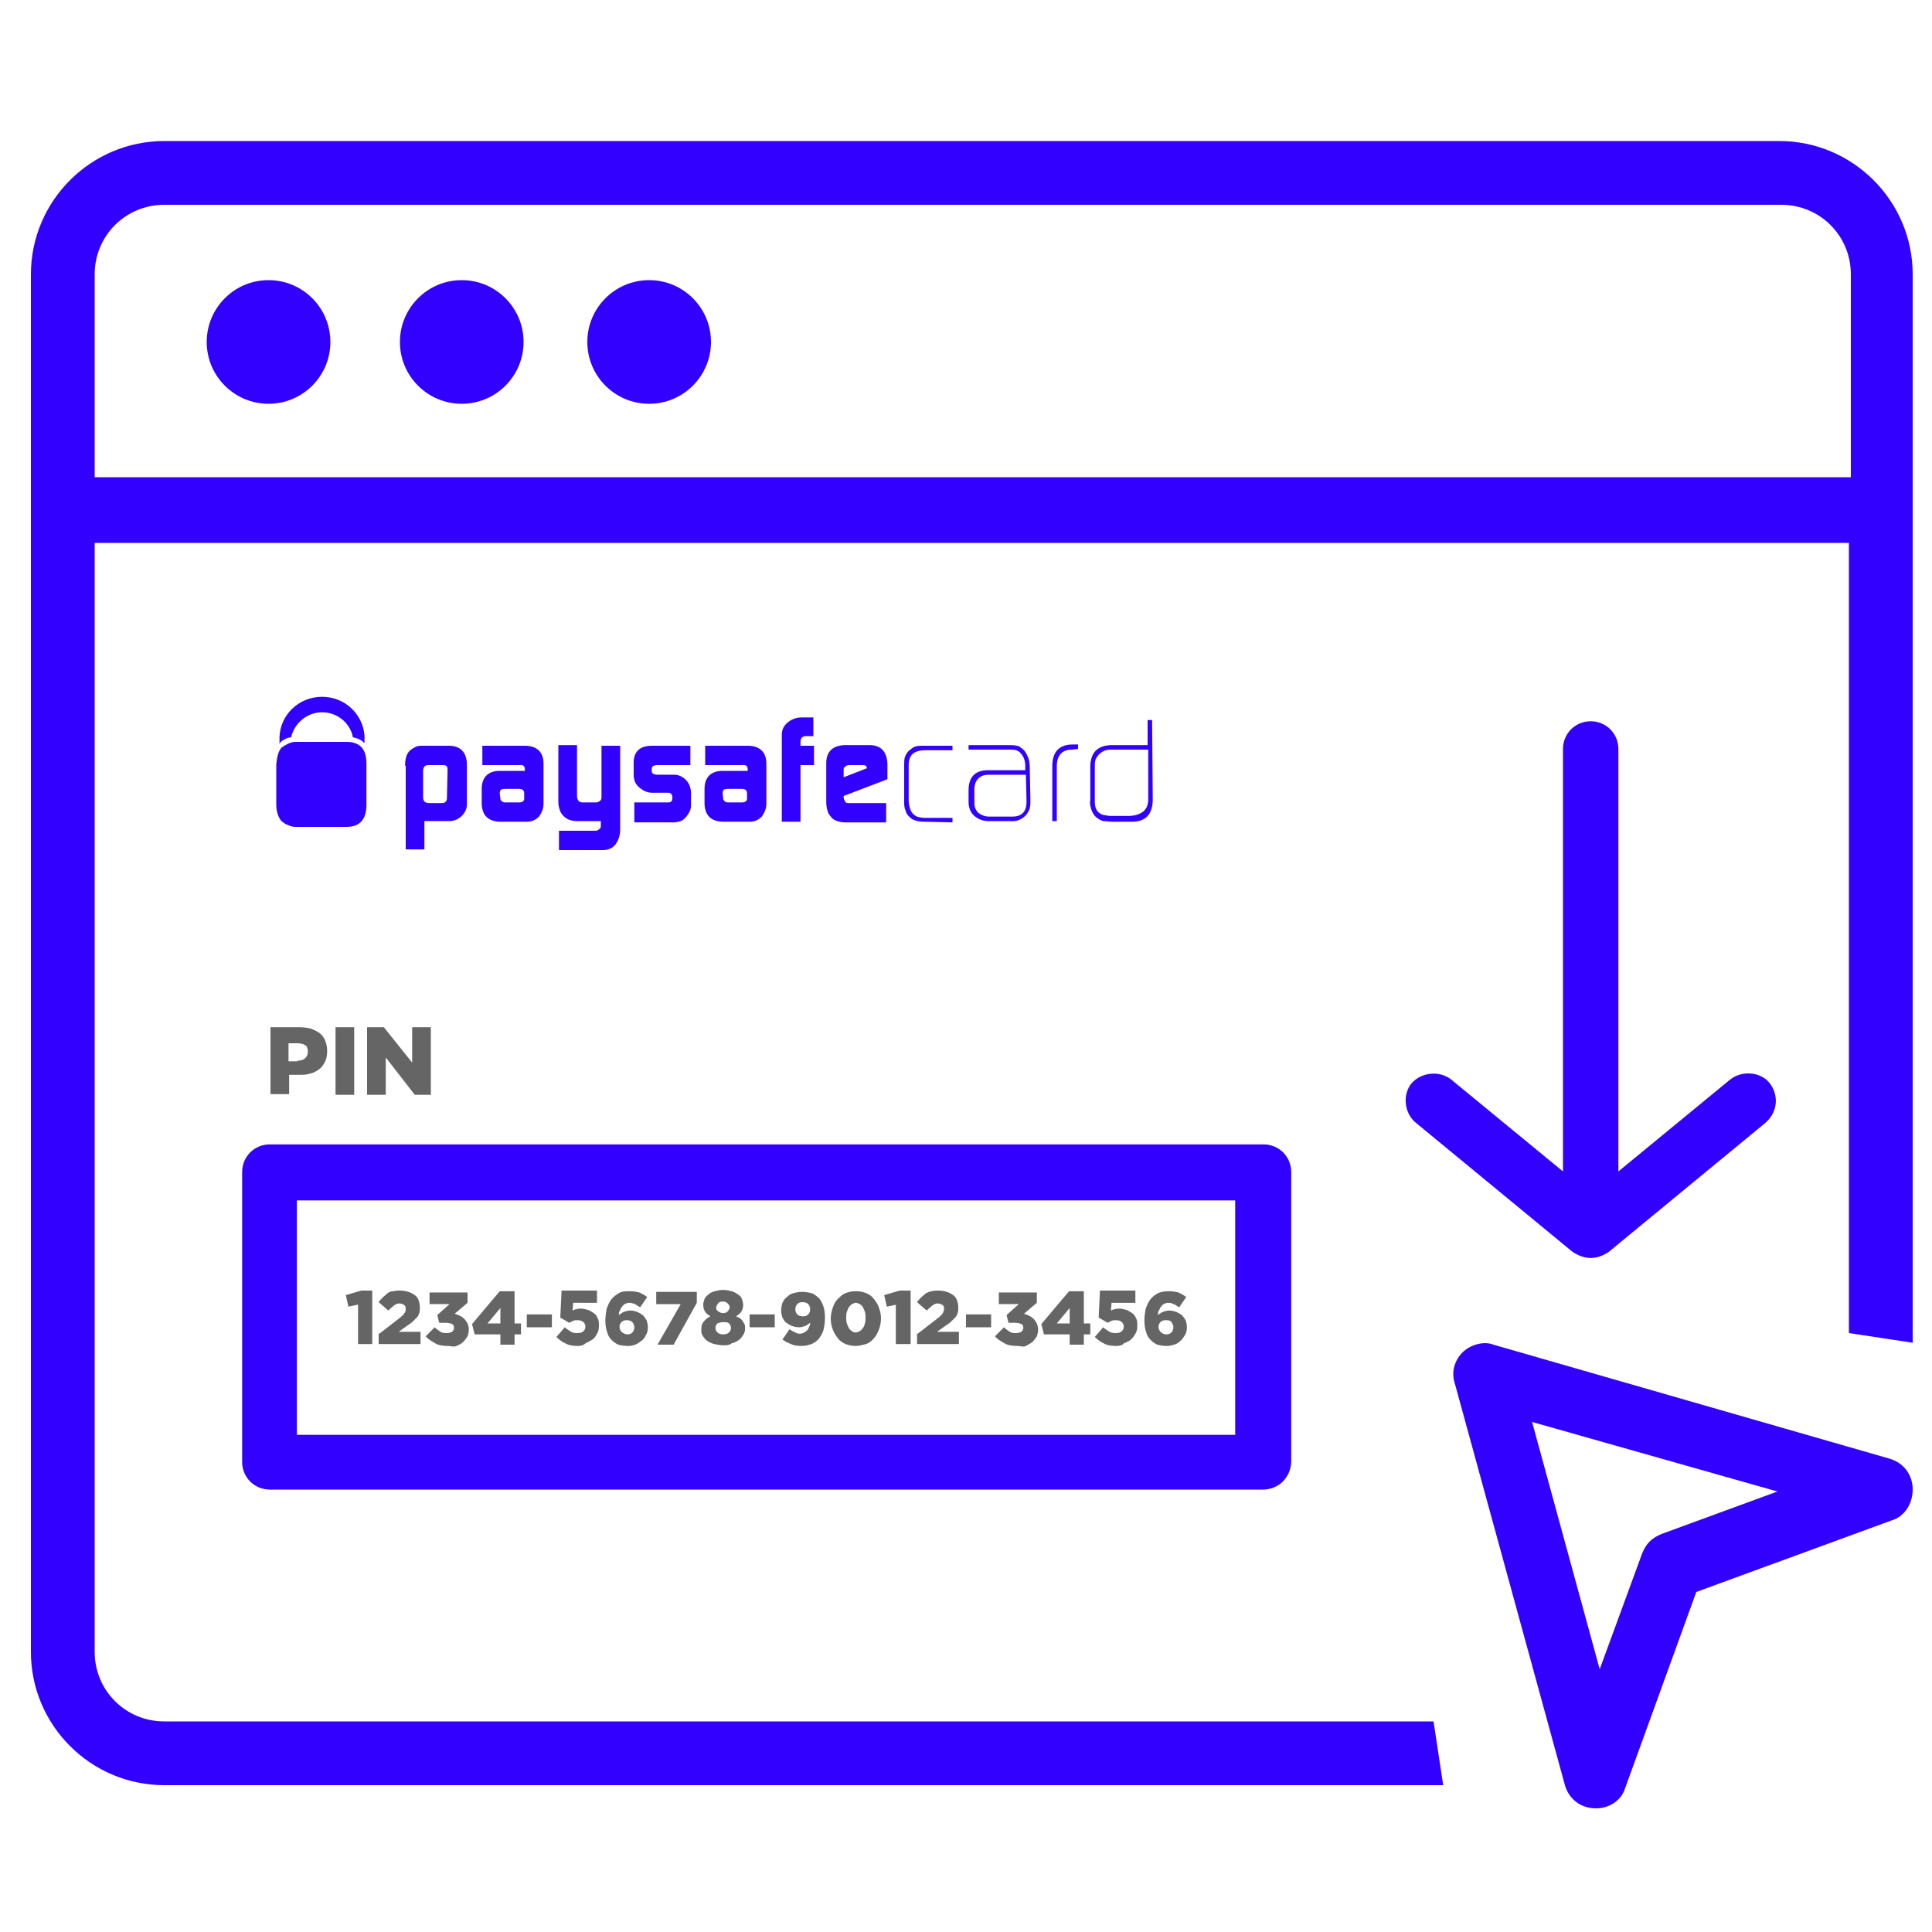 <?xml version="1.0" encoding="utf-8"?>
<!-- Generator: Adobe Illustrator 21.0.0, SVG Export Plug-In . SVG Version: 6.00 Build 0)  -->
<svg version="1.1" id="Capa_1" xmlns="http://www.w3.org/2000/svg" xmlns:xlink="http://www.w3.org/1999/xlink" x="0px" y="0px"
	 viewBox="0 0 300 300" style="enable-background:new 0 0 300 300;" xml:space="preserve">
<style type="text/css">
	.st0{fill:#3200FF;}
	.st1{fill:#666566;}
</style>
<circle class="st0" cx="41.7" cy="53.1" r="9.6"/>
<circle class="st0" cx="71.7" cy="53.1" r="9.6"/>
<circle class="st0" cx="100.8" cy="53.1" r="9.6"/>
<path class="st0" d="M222.6,267.3H25.5c-6,0-10.8-4.8-10.8-10.8V84.3h272.4V207l9.9,1.5V42.6c0-11.4-9.3-20.7-20.7-20.7H25.5
	c-11.4,0-20.7,9.3-20.7,20.7v213.9c0,11.4,9.3,20.7,20.7,20.7h198.6L222.6,267.3z M14.7,42.6c0-6,4.8-10.8,10.8-10.8h251.1
	c6,0,10.8,4.8,10.8,10.8v31.5H14.7V42.6z"/>
<path class="st0" d="M247.8,280.8C247.8,280.8,247.5,280.8,247.8,280.8c-2.4,0-4.2-1.5-4.8-3.6l-17.1-62.4c-0.6-1.8,0-3.6,1.2-4.8
	s3.3-1.8,4.8-1.2l61.5,17.7c2.1,0.6,3.6,2.4,3.6,4.8c0,2.1-1.2,4.2-3.3,4.8l-30.3,11.1l-11.1,30.6
	C251.7,279.6,249.9,280.8,247.8,280.8z M237.9,220.8l10.5,38.4l6.6-18c0.6-1.5,1.5-2.4,3-3l18-6.6L237.9,220.8z"/>
<g>
	<g>
		<path class="st0" d="M196.1,231.3H41.9c-2.4,0-4.3-1.9-4.3-4.3v-45c0-2.4,1.9-4.3,4.3-4.3h154.3c2.4,0,4.3,1.9,4.3,4.3v45
			C200.4,229.5,198.5,231.3,196.1,231.3z M46.1,222.8h145.7v-36.4H46.1V222.8z"/>
	</g>
</g>
<path class="st0" d="M249.8,194.4l24.4-20.1c1.9-1.7,2-4.3,0.6-6.1s-4.3-2-6.1-0.6l-17.4,14.3v-65.6c0-2.4-1.9-4.3-4.3-4.3
	c-2.4,0-4.3,1.9-4.3,4.3v65.6l-17.4-14.3c-1.8-1.4-4.6-1.1-6.1,0.6c-1.5,1.8-1.1,4.7,0.6,6.1l24.4,20.1
	C246.2,195.7,248,195.6,249.8,194.4L249.8,194.4z"/>
<g>
	<path class="st0" d="M69.5,119.5c0-0.5-0.2-0.7-0.7-0.7h-2.3c-0.5,0-0.8,0.3-0.8,0.9v4.1c0,0.6,0.3,0.9,0.9,0.9h2.1
		c0.2,0,0.4-0.1,0.5-0.2c0.1-0.1,0.2-0.3,0.2-0.5L69.5,119.5L69.5,119.5z M62.9,118.9c0-1,0.2-1.8,0.7-2.3c0.2-0.2,0.5-0.4,0.9-0.6
		c0.4-0.2,0.7-0.2,1.1-0.2h4.1c1.8,0,2.8,1,2.8,3v6.1c0,0.7-0.3,1.3-0.8,1.8c-0.5,0.5-1.2,0.8-1.9,0.8h-3.9v4.4h-2.9V118.9
		 M77.7,124c0,0.2,0.1,0.3,0.2,0.4c0.1,0.1,0.3,0.2,0.5,0.2h2.2c0.5,0,0.8-0.2,0.8-0.6v-0.8c0-0.5-0.3-0.7-0.8-0.7h-2.2
		c-0.3,0-0.5,0.1-0.6,0.1c-0.1,0.1-0.2,0.3-0.2,0.6L77.7,124L77.7,124z M81.5,119.4c0-0.4-0.3-0.7-0.8-0.6h-5.8v-3h6.6
		c1.9,0,2.9,1,2.9,2.8v6.2c0,0.8-0.3,1.4-0.7,2c-0.5,0.5-1.1,0.8-1.9,0.8h-4c-1.9,0-2.9-0.9-3-2.7v-2.4c0-1.8,1-2.8,2.8-2.8h3.9
		L81.5,119.4 M92.5,129c0.2,0,0.4-0.1,0.6-0.3c0.2-0.1,0.2-0.3,0.2-0.5v-0.7h-3.7c-0.5,0-0.9-0.1-1.2-0.2c-0.3-0.1-0.6-0.3-0.9-0.6
		c-0.3-0.3-0.5-0.6-0.6-1c-0.1-0.3-0.2-0.7-0.2-1.2v-8.8h2.9v7.9c0,0.6,0.3,1,0.8,1h2.1c0.3,0,0.5-0.1,0.6-0.2
		c0.2-0.1,0.3-0.3,0.3-0.5v-8.1h2.9v13c0,1-0.3,1.7-0.7,2.3c-0.5,0.6-1.1,0.9-2,0.9h-6.8v-3L92.5,129 M98.5,124.6h5.2
		c0.5,0,0.7-0.2,0.7-0.6v-0.3c0-0.1,0-0.2-0.1-0.3c-0.1-0.2-0.3-0.3-0.4-0.3h-2.6c-0.8,0-1.4-0.3-2-0.8c-0.6-0.5-0.8-1-0.9-1.7v-2.2
		c0-1.7,1-2.6,2.8-2.6h6v3h-5.1c-0.6,0-0.9,0.2-0.9,0.6v0.3c0,0.4,0.3,0.6,0.9,0.6h2.6c0.7,0,1.3,0.3,1.8,0.8s0.7,1.1,0.8,1.8v2.2
		c0,0.6-0.3,1.2-0.8,1.8c-0.3,0.3-0.5,0.5-0.8,0.6c-0.3,0.1-0.7,0.2-1.1,0.2h-6.1L98.5,124.6 M112.3,124c0,0.2,0.1,0.3,0.2,0.4
		c0.1,0.1,0.3,0.2,0.5,0.2h2.2c0.5,0,0.8-0.2,0.8-0.6v-0.8c0-0.5-0.3-0.7-0.8-0.7h-2.2c-0.3,0-0.5,0.1-0.6,0.1
		c-0.1,0.1-0.2,0.3-0.2,0.6L112.3,124L112.3,124z M116.1,119.4c0-0.4-0.3-0.7-0.8-0.6h-5.8v-3h6.6c1.9,0,2.9,1,2.9,2.8v6.2
		c0,0.8-0.3,1.4-0.7,2c-0.5,0.5-1.1,0.8-1.9,0.8h-4c-1.9,0-2.9-0.9-3-2.7v-2.4c0-1.8,1-2.8,2.8-2.8h3.9L116.1,119.4 M121.4,114.1
		c0-0.8,0.3-1.4,0.9-1.9c0.6-0.5,1.3-0.8,2.2-0.8h1.8v2.9h-1.1c-0.6,0-0.9,0.3-0.9,0.9v0.6h2.1v3h-2.1v8.8h-2.9V114.1 M134.6,119.3
		L134.6,119.3c0-0.2-0.1-0.4-0.2-0.4c-0.1-0.1-0.3-0.1-0.5-0.1h-2c-0.3,0-0.5,0.1-0.6,0.2c-0.2,0.1-0.3,0.3-0.3,0.5v1.2L134.6,119.3
		L134.6,119.3z M131,123.6v0.2c0,0.2,0.1,0.4,0.2,0.6c0.1,0.2,0.2,0.3,0.4,0.3h6v3h-6.3c-0.6,0-1-0.1-1.3-0.2
		c-0.3-0.1-0.7-0.3-0.9-0.6c-0.3-0.3-0.5-0.6-0.6-1c-0.1-0.3-0.2-0.8-0.2-1.4l0-6c0-1.8,1-2.7,2.8-2.8h3.9c1.8,0,2.7,1,2.8,2.9v2.4
		L131,123.6 M143.7,127.6c-0.4,0-0.8,0-1.2-0.1c-0.4-0.1-0.8-0.2-1.1-0.5c-0.4-0.3-0.7-0.7-0.8-1.2c-0.2-0.4-0.2-0.9-0.2-1.4v-5.6
		c0-0.4,0-0.9,0.1-1.2c0.1-0.3,0.3-0.7,0.6-1c0.4-0.3,0.7-0.6,1.1-0.7c0.4-0.1,0.8-0.1,1.2-0.1h4.5v0.7h-4.3c-0.8,0-1.4,0.2-1.8,0.5
		c-0.4,0.3-0.7,0.9-0.7,1.8v5.6c0,0.4,0.1,0.8,0.2,1.1c0.1,0.4,0.3,0.7,0.6,1c0.3,0.2,0.6,0.4,0.9,0.4c0.3,0.1,0.7,0.1,1,0.1h4.1
		v0.7L143.7,127.6 M159.3,120.3h-5.8c-0.7,0-1.2,0.2-1.6,0.6c-0.4,0.4-0.6,1-0.6,1.7v1.8c0,0.3,0,0.7,0.1,1c0.1,0.3,0.3,0.6,0.5,0.8
		c0.5,0.4,1.1,0.6,1.7,0.6h3.6c1.5,0,2.2-0.8,2.2-2.3L159.3,120.3L159.3,120.3z M160,124.3c0,0.4,0,0.8-0.1,1.2
		c-0.1,0.4-0.3,0.7-0.6,1.1c-0.6,0.6-1.4,1-2.3,0.9h-3.5c-0.9,0-1.6-0.3-2.2-0.8c-0.6-0.5-0.9-1.3-0.9-2.2v-1.8c0-2,1-3.1,3-3.1h5.8
		v-0.8c0-0.6-0.2-1.2-0.6-1.7c-0.2-0.3-0.5-0.5-0.8-0.6c-0.3-0.1-0.7-0.1-1.1-0.1h-6.3v-0.7h6c0.6,0,1,0,1.5,0.1
		c0.2,0,0.4,0.1,0.6,0.3c0.2,0.1,0.4,0.3,0.6,0.5c0.5,0.7,0.8,1.5,0.8,2.4L160,124.3 M166.5,116.4c-1.6,0-2.4,0.9-2.4,2.6v8.5h-0.7
		V119c0-2.2,1-3.4,3.2-3.4h0.8v0.7L166.5,116.4 M178.3,116.4h-5.5c-0.4,0-0.8,0-1.1,0.1c-0.3,0.1-0.7,0.3-1,0.6
		c-0.3,0.3-0.5,0.6-0.6,0.9c-0.1,0.3-0.1,0.7-0.1,1.1v5.4c0,0.9,0.3,1.5,0.8,1.8c0.3,0.2,0.6,0.3,0.9,0.3c0.3,0.1,0.7,0.1,1.1,0.1
		h2.4c0.9,0,1.6-0.2,2.2-0.6c0.6-0.4,0.9-1.1,0.9-2L178.3,116.4L178.3,116.4z M179,124.3c-0.1,2.3-1.2,3.4-3.6,3.3h-2.6
		c-0.5,0-1-0.1-1.5-0.1c-0.4-0.1-0.9-0.4-1.3-0.8c-0.3-0.4-0.5-0.8-0.6-1.2c-0.1-0.4-0.2-0.8-0.1-1.3v-5.1c0-2.3,1.2-3.4,3.4-3.4
		h5.5v-3.9h0.7L179,124.3"/>
	<path class="st0" d="M44.4,114.7c0.2-0.1,0.5-0.2,0.8-0.2c0.5-2.2,2.5-3.9,4.8-3.9c2.4,0,4.4,1.7,4.8,3.9c0.7,0.1,1.3,0.4,1.8,0.9
		c0-0.4,0-0.8,0-1.2c-0.3-3.4-3.1-6-6.6-6c-3.6,0-6.5,2.8-6.6,6.3c0,0.3,0,0.6,0,1C43.6,115.1,44,114.9,44.4,114.7"/>
	<path class="st0" d="M53.8,115.2h-7.9c-0.4,0-0.8,0.1-1.2,0.3c-0.4,0.2-0.7,0.4-1,0.6c-0.5,0.6-0.7,1.5-0.8,2.6v6.2
		c0,1.1,0.3,2,0.8,2.6c0.3,0.2,0.6,0.5,1,0.6c0.4,0.2,0.8,0.3,1.2,0.3h7.9c2,0,3.1-1.1,3.1-3.4v-6.4
		C56.9,116.3,55.9,115.2,53.8,115.2"/>
</g>
<g>
	<path class="st1" d="M55.5,202.6l-1.4,0.3l-0.4-1.8l2.4-0.7h1.7v8.3h-2.2V202.6z"/>
	<path class="st1" d="M58.9,207.1l3.1-2.4c0.4-0.3,0.7-0.6,0.8-0.8c0.2-0.2,0.2-0.5,0.2-0.7c0-0.3-0.1-0.5-0.3-0.6s-0.4-0.2-0.7-0.2
		c-0.3,0-0.5,0.1-0.8,0.3c-0.2,0.2-0.5,0.4-0.9,0.8l-1.5-1.3c0.2-0.3,0.4-0.5,0.7-0.8c0.2-0.2,0.5-0.4,0.7-0.6s0.6-0.3,0.9-0.3
		c0.3-0.1,0.7-0.1,1.1-0.1c0.4,0,0.9,0.1,1.2,0.2c0.4,0.1,0.7,0.3,1,0.5c0.3,0.2,0.5,0.5,0.6,0.8c0.1,0.3,0.2,0.7,0.2,1.1v0
		c0,0.3,0,0.6-0.1,0.9c-0.1,0.3-0.2,0.5-0.4,0.7c-0.2,0.2-0.4,0.4-0.6,0.6c-0.2,0.2-0.5,0.4-0.8,0.6l-1.4,1h3.4v1.9h-6.5V207.1z"/>
	<path class="st1" d="M69.6,209c-0.8,0-1.5-0.1-2-0.4s-1.1-0.6-1.5-1.1l1.4-1.4c0.3,0.3,0.6,0.5,0.9,0.7c0.3,0.2,0.7,0.2,1,0.2
		c0.3,0,0.6-0.1,0.8-0.2c0.2-0.2,0.3-0.4,0.3-0.6v0c0-0.3-0.1-0.5-0.3-0.6c-0.2-0.1-0.6-0.2-1-0.2h-1l-0.3-1.2l1.9-1.7h-3.1v-1.8
		h5.9v1.6l-2,1.7c0.3,0.1,0.6,0.2,0.8,0.3s0.5,0.3,0.7,0.5s0.3,0.4,0.5,0.7c0.1,0.3,0.2,0.6,0.2,0.9v0c0,0.4-0.1,0.8-0.2,1.1
		c-0.2,0.3-0.4,0.6-0.7,0.9s-0.6,0.4-1,0.6S70,209,69.6,209z"/>
	<path class="st1" d="M77.7,207.2h-4l-0.4-1.6l4.3-5.1h2.3v5h1v1.7h-1v1.6h-2.2V207.2z M77.7,205.5v-2.4l-2,2.4H77.7z"/>
	<path class="st1" d="M81.8,204.1h3.9v2h-3.9V204.1z"/>
	<path class="st1" d="M89.7,209c-0.7,0-1.4-0.1-1.9-0.4c-0.5-0.2-1-0.6-1.4-1l1.3-1.5c0.3,0.3,0.7,0.5,1,0.7s0.7,0.2,1,0.2
		c0.4,0,0.7-0.1,0.9-0.3c0.2-0.2,0.3-0.4,0.3-0.7v0c0-0.3-0.1-0.5-0.3-0.7c-0.2-0.2-0.5-0.3-0.9-0.3c-0.3,0-0.5,0-0.7,0.1
		c-0.2,0.1-0.4,0.2-0.6,0.3l-1.4-0.8l0.2-4.2h5.5v1.9H89l-0.1,1.2c0.2-0.1,0.4-0.2,0.6-0.2c0.2-0.1,0.4-0.1,0.7-0.1
		c0.4,0,0.7,0.1,1.1,0.2c0.3,0.1,0.6,0.3,0.9,0.5c0.3,0.2,0.5,0.5,0.6,0.8c0.2,0.3,0.2,0.7,0.2,1.2v0c0,0.5-0.1,0.9-0.3,1.2
		c-0.2,0.4-0.4,0.7-0.7,0.9s-0.7,0.4-1.1,0.6C90.6,208.9,90.2,209,89.7,209z"/>
	<path class="st1" d="M97.5,209c-0.6,0-1.1-0.1-1.5-0.2c-0.4-0.2-0.7-0.4-1-0.7c-0.3-0.3-0.6-0.7-0.7-1.2c-0.2-0.5-0.3-1.1-0.3-1.9
		v0c0-0.6,0.1-1.2,0.2-1.8c0.2-0.5,0.4-1,0.7-1.4s0.7-0.7,1.2-1s1-0.3,1.7-0.3c0.6,0,1.1,0.1,1.5,0.2c0.4,0.2,0.8,0.4,1.2,0.7
		l-1.1,1.6c-0.3-0.2-0.5-0.3-0.8-0.5c-0.3-0.1-0.5-0.2-0.9-0.2c-0.3,0-0.5,0.1-0.7,0.2c-0.2,0.1-0.3,0.3-0.5,0.5
		c-0.1,0.2-0.2,0.4-0.3,0.6c-0.1,0.2-0.1,0.4-0.1,0.6c0.3-0.2,0.5-0.4,0.8-0.5c0.3-0.1,0.6-0.2,1-0.2c0.4,0,0.7,0.1,1,0.2
		c0.3,0.1,0.6,0.3,0.9,0.5c0.2,0.2,0.4,0.5,0.6,0.8c0.1,0.3,0.2,0.7,0.2,1.1v0c0,0.5-0.1,0.9-0.3,1.2c-0.2,0.4-0.4,0.7-0.7,0.9
		s-0.6,0.5-1,0.6C98.4,208.9,98,209,97.5,209z M97.4,207.2c0.4,0,0.6-0.1,0.8-0.3s0.3-0.5,0.3-0.8v0c0-0.3-0.1-0.5-0.3-0.8
		c-0.2-0.2-0.5-0.3-0.9-0.3c-0.4,0-0.6,0.1-0.8,0.3s-0.3,0.4-0.3,0.7v0c0,0.3,0.1,0.6,0.3,0.8S97.1,207.2,97.4,207.2z"/>
	<path class="st1" d="M105.7,202.5h-3.8v-1.9h6.3v1.7l-3.6,6.5h-2.5L105.7,202.5z"/>
	<path class="st1" d="M112.3,208.9c-0.5,0-0.9-0.1-1.4-0.2c-0.4-0.1-0.8-0.3-1.1-0.5s-0.5-0.5-0.7-0.8c-0.2-0.3-0.2-0.6-0.2-1v0
		c0-0.5,0.1-0.9,0.4-1.2c0.2-0.3,0.6-0.6,1-0.8c-0.3-0.2-0.6-0.4-0.8-0.7c-0.2-0.3-0.3-0.7-0.3-1.1v0c0-0.3,0.1-0.6,0.2-0.9
		c0.1-0.3,0.4-0.5,0.6-0.7s0.6-0.4,1-0.5c0.4-0.1,0.8-0.2,1.3-0.2s0.9,0.1,1.3,0.2c0.4,0.1,0.7,0.3,1,0.5c0.3,0.2,0.5,0.4,0.6,0.7
		c0.1,0.3,0.2,0.6,0.2,0.9v0c0,0.4-0.1,0.8-0.3,1.1c-0.2,0.3-0.5,0.5-0.8,0.7c0.2,0.1,0.4,0.2,0.6,0.3c0.2,0.1,0.3,0.3,0.4,0.4
		c0.1,0.2,0.2,0.3,0.3,0.5c0.1,0.2,0.1,0.4,0.1,0.7v0c0,0.4-0.1,0.7-0.3,1c-0.2,0.3-0.4,0.6-0.7,0.8c-0.3,0.2-0.7,0.4-1.1,0.5
		C113.2,208.9,112.8,208.9,112.3,208.9z M112.3,207.2c0.4,0,0.7-0.1,0.9-0.3c0.2-0.2,0.3-0.4,0.3-0.7v0c0-0.3-0.1-0.5-0.3-0.7
		c-0.2-0.2-0.5-0.2-0.9-0.2c-0.4,0-0.6,0.1-0.9,0.2c-0.2,0.2-0.3,0.4-0.3,0.7v0c0,0.3,0.1,0.5,0.3,0.7
		C111.6,207.1,111.9,207.2,112.3,207.2z M112.3,203.9c0.3,0,0.6-0.1,0.7-0.3c0.2-0.2,0.3-0.4,0.3-0.6v0c0-0.2-0.1-0.4-0.3-0.6
		s-0.4-0.3-0.8-0.3c-0.3,0-0.6,0.1-0.7,0.3s-0.3,0.4-0.3,0.6v0c0,0.3,0.1,0.5,0.3,0.6C111.7,203.8,112,203.9,112.3,203.9z"/>
	<path class="st1" d="M116.4,204.1h3.9v2h-3.9V204.1z"/>
	<path class="st1" d="M124.2,207.1c0.3,0,0.5-0.1,0.7-0.2c0.2-0.1,0.4-0.3,0.5-0.4s0.2-0.4,0.3-0.6c0.1-0.2,0.1-0.4,0.1-0.5
		c-0.3,0.2-0.5,0.4-0.8,0.5c-0.3,0.1-0.6,0.2-0.9,0.2c-0.4,0-0.8-0.1-1.1-0.2c-0.3-0.1-0.6-0.3-0.9-0.5s-0.4-0.5-0.6-0.8
		c-0.1-0.3-0.2-0.7-0.2-1.1v0c0-0.5,0.1-0.9,0.2-1.2c0.2-0.4,0.4-0.7,0.7-0.9c0.3-0.3,0.6-0.5,1-0.6c0.4-0.1,0.8-0.2,1.3-0.2
		c0.6,0,1.1,0.1,1.5,0.2s0.7,0.4,1.1,0.7c0.3,0.3,0.5,0.7,0.7,1.2c0.2,0.5,0.3,1.1,0.3,1.9v0c0,0.7-0.1,1.3-0.2,1.8s-0.4,1-0.7,1.4
		s-0.7,0.7-1.2,0.9s-1,0.3-1.6,0.3c-0.6,0-1.2-0.1-1.6-0.3c-0.5-0.2-0.9-0.4-1.3-0.7l1.1-1.6c0.3,0.2,0.6,0.4,0.9,0.5
		C123.6,207,123.9,207.1,124.2,207.1z M124.7,204.4c0.4,0,0.6-0.1,0.8-0.3c0.2-0.2,0.3-0.5,0.3-0.8v0c0-0.3-0.1-0.6-0.3-0.8
		c-0.2-0.2-0.5-0.3-0.9-0.3s-0.6,0.1-0.8,0.3c-0.2,0.2-0.3,0.5-0.3,0.8v0c0,0.3,0.1,0.6,0.3,0.8C124,204.3,124.3,204.4,124.7,204.4z
		"/>
	<path class="st1" d="M132.9,209c-0.6,0-1.1-0.1-1.6-0.3s-0.9-0.5-1.2-0.9s-0.6-0.8-0.8-1.4c-0.2-0.5-0.3-1.1-0.3-1.6v0
		c0-0.6,0.1-1.1,0.3-1.7s0.4-1,0.8-1.4s0.7-0.7,1.2-0.9c0.5-0.2,1-0.3,1.6-0.3s1.1,0.1,1.6,0.3c0.5,0.2,0.9,0.5,1.2,0.9
		c0.3,0.4,0.6,0.8,0.8,1.4s0.3,1.1,0.3,1.6v0c0,0.6-0.1,1.1-0.3,1.7c-0.2,0.5-0.4,1-0.8,1.4c-0.3,0.4-0.7,0.7-1.2,0.9
		C134,208.8,133.5,209,132.9,209z M132.9,206.9c0.2,0,0.4-0.1,0.6-0.2c0.2-0.1,0.3-0.3,0.5-0.5s0.2-0.4,0.3-0.7
		c0.1-0.3,0.1-0.6,0.1-0.9v0c0-0.3,0-0.6-0.1-0.9c-0.1-0.3-0.2-0.5-0.3-0.7s-0.3-0.4-0.5-0.5c-0.2-0.1-0.4-0.2-0.6-0.2
		s-0.4,0.1-0.6,0.2c-0.2,0.1-0.3,0.3-0.5,0.5c-0.1,0.2-0.2,0.4-0.3,0.7c-0.1,0.3-0.1,0.6-0.1,0.9v0c0,0.3,0,0.6,0.1,0.9
		c0.1,0.3,0.2,0.5,0.3,0.7c0.1,0.2,0.3,0.4,0.5,0.5C132.5,206.9,132.7,206.9,132.9,206.9z"/>
	<path class="st1" d="M139.1,202.6l-1.4,0.3l-0.4-1.8l2.4-0.7h1.7v8.3h-2.3V202.6z"/>
	<path class="st1" d="M142.5,207.1l3.1-2.4c0.4-0.3,0.7-0.6,0.8-0.8s0.2-0.5,0.2-0.7c0-0.3-0.1-0.5-0.3-0.6s-0.4-0.2-0.7-0.2
		c-0.3,0-0.5,0.1-0.8,0.3c-0.2,0.2-0.5,0.4-0.9,0.8l-1.5-1.3c0.2-0.3,0.4-0.5,0.7-0.8c0.2-0.2,0.5-0.4,0.7-0.6
		c0.3-0.1,0.6-0.3,0.9-0.3c0.3-0.1,0.7-0.1,1.1-0.1c0.4,0,0.9,0.1,1.2,0.2c0.4,0.1,0.7,0.3,1,0.5c0.3,0.2,0.5,0.5,0.6,0.8
		c0.1,0.3,0.2,0.7,0.2,1.1v0c0,0.3,0,0.6-0.1,0.9c-0.1,0.3-0.2,0.5-0.4,0.7c-0.2,0.2-0.4,0.4-0.6,0.6c-0.2,0.2-0.5,0.4-0.8,0.6
		l-1.4,1h3.4v1.9h-6.5V207.1z"/>
	<path class="st1" d="M150,204.1h3.9v2H150V204.1z"/>
	<path class="st1" d="M158,209c-0.8,0-1.5-0.1-2-0.4s-1.1-0.6-1.5-1.1l1.4-1.4c0.3,0.3,0.6,0.5,0.9,0.7c0.3,0.2,0.7,0.2,1,0.2
		c0.3,0,0.6-0.1,0.8-0.2c0.2-0.2,0.3-0.4,0.3-0.6v0c0-0.3-0.1-0.5-0.3-0.6c-0.2-0.1-0.6-0.2-1-0.2h-1l-0.3-1.2l1.9-1.7h-3.1v-1.8
		h5.9v1.6l-2,1.7c0.3,0.1,0.6,0.2,0.8,0.3s0.5,0.3,0.7,0.5c0.2,0.2,0.3,0.4,0.5,0.7c0.1,0.3,0.2,0.6,0.2,0.9v0
		c0,0.4-0.1,0.8-0.2,1.1c-0.2,0.3-0.4,0.6-0.7,0.9c-0.3,0.2-0.6,0.4-1,0.6S158.5,209,158,209z"/>
	<path class="st1" d="M166.1,207.2h-4l-0.4-1.6l4.3-5.1h2.3v5h1v1.7h-1v1.6h-2.2V207.2z M166.1,205.5v-2.4l-2,2.4H166.1z"/>
	<path class="st1" d="M173.3,209c-0.7,0-1.4-0.1-1.9-0.4c-0.5-0.2-1-0.6-1.4-1l1.3-1.5c0.3,0.3,0.7,0.5,1,0.7s0.7,0.2,1,0.2
		c0.4,0,0.7-0.1,0.9-0.3c0.2-0.2,0.3-0.4,0.3-0.7v0c0-0.3-0.1-0.5-0.3-0.7s-0.5-0.3-0.9-0.3c-0.3,0-0.5,0-0.7,0.1
		c-0.2,0.1-0.4,0.2-0.6,0.3l-1.4-0.8l0.2-4.2h5.5v1.9h-3.7l-0.1,1.2c0.2-0.1,0.4-0.2,0.6-0.2c0.2-0.1,0.4-0.1,0.7-0.1
		c0.4,0,0.7,0.1,1.1,0.2c0.3,0.1,0.6,0.3,0.9,0.5c0.3,0.2,0.5,0.5,0.6,0.8c0.2,0.3,0.2,0.7,0.2,1.2v0c0,0.5-0.1,0.9-0.3,1.2
		s-0.4,0.7-0.7,0.9c-0.3,0.3-0.7,0.4-1.1,0.6C174.3,208.9,173.8,209,173.3,209z"/>
	<path class="st1" d="M181.2,209c-0.6,0-1.1-0.1-1.5-0.2c-0.4-0.2-0.7-0.4-1-0.7c-0.3-0.3-0.6-0.7-0.7-1.2c-0.2-0.5-0.3-1.1-0.3-1.9
		v0c0-0.6,0.1-1.2,0.2-1.8c0.2-0.5,0.4-1,0.7-1.4c0.3-0.4,0.7-0.7,1.2-1c0.5-0.2,1-0.3,1.7-0.3c0.6,0,1.1,0.1,1.5,0.2
		c0.4,0.2,0.8,0.4,1.2,0.7l-1.1,1.6c-0.3-0.2-0.5-0.3-0.8-0.5c-0.3-0.1-0.5-0.2-0.9-0.2c-0.3,0-0.5,0.1-0.7,0.2
		c-0.2,0.1-0.3,0.3-0.5,0.5c-0.1,0.2-0.2,0.4-0.3,0.6c-0.1,0.2-0.1,0.4-0.1,0.6c0.3-0.2,0.5-0.4,0.8-0.5c0.3-0.1,0.6-0.2,1-0.2
		c0.4,0,0.7,0.1,1,0.2s0.6,0.3,0.9,0.5c0.2,0.2,0.4,0.5,0.6,0.8c0.1,0.3,0.2,0.7,0.2,1.1v0c0,0.5-0.1,0.9-0.3,1.2s-0.4,0.7-0.7,0.9
		c-0.3,0.3-0.6,0.5-1,0.6C182,208.9,181.6,209,181.2,209z M181.1,207.2c0.4,0,0.6-0.1,0.8-0.3s0.3-0.5,0.3-0.8v0
		c0-0.3-0.1-0.5-0.3-0.8s-0.5-0.3-0.9-0.3s-0.6,0.1-0.8,0.3s-0.3,0.4-0.3,0.7v0c0,0.3,0.1,0.6,0.3,0.8S180.7,207.2,181.1,207.2z"/>
</g>
<g>
	<path class="st1" d="M41.9,159.5h4.5c0.7,0,1.3,0.1,1.8,0.2c0.5,0.2,1,0.4,1.4,0.7c0.4,0.3,0.7,0.7,0.9,1.2s0.3,1,0.3,1.6v0
		c0,0.6-0.1,1.2-0.3,1.6s-0.5,0.9-0.9,1.2c-0.4,0.3-0.9,0.6-1.4,0.7c-0.6,0.2-1.2,0.2-1.8,0.2h-1.5v3h-2.9V159.5z M46.2,164.7
		c0.5,0,0.9-0.1,1.2-0.4c0.3-0.3,0.4-0.6,0.4-1v0c0-0.5-0.1-0.8-0.4-1c-0.3-0.2-0.7-0.3-1.2-0.3h-1.4v2.8H46.2z"/>
	<path class="st1" d="M52.1,159.5H55V170h-2.9V159.5z"/>
	<path class="st1" d="M56.9,159.5h2.7L64,165v-5.5h2.9V170h-2.5l-4.5-5.8v5.8h-2.9V159.5z"/>
</g>
</svg>
